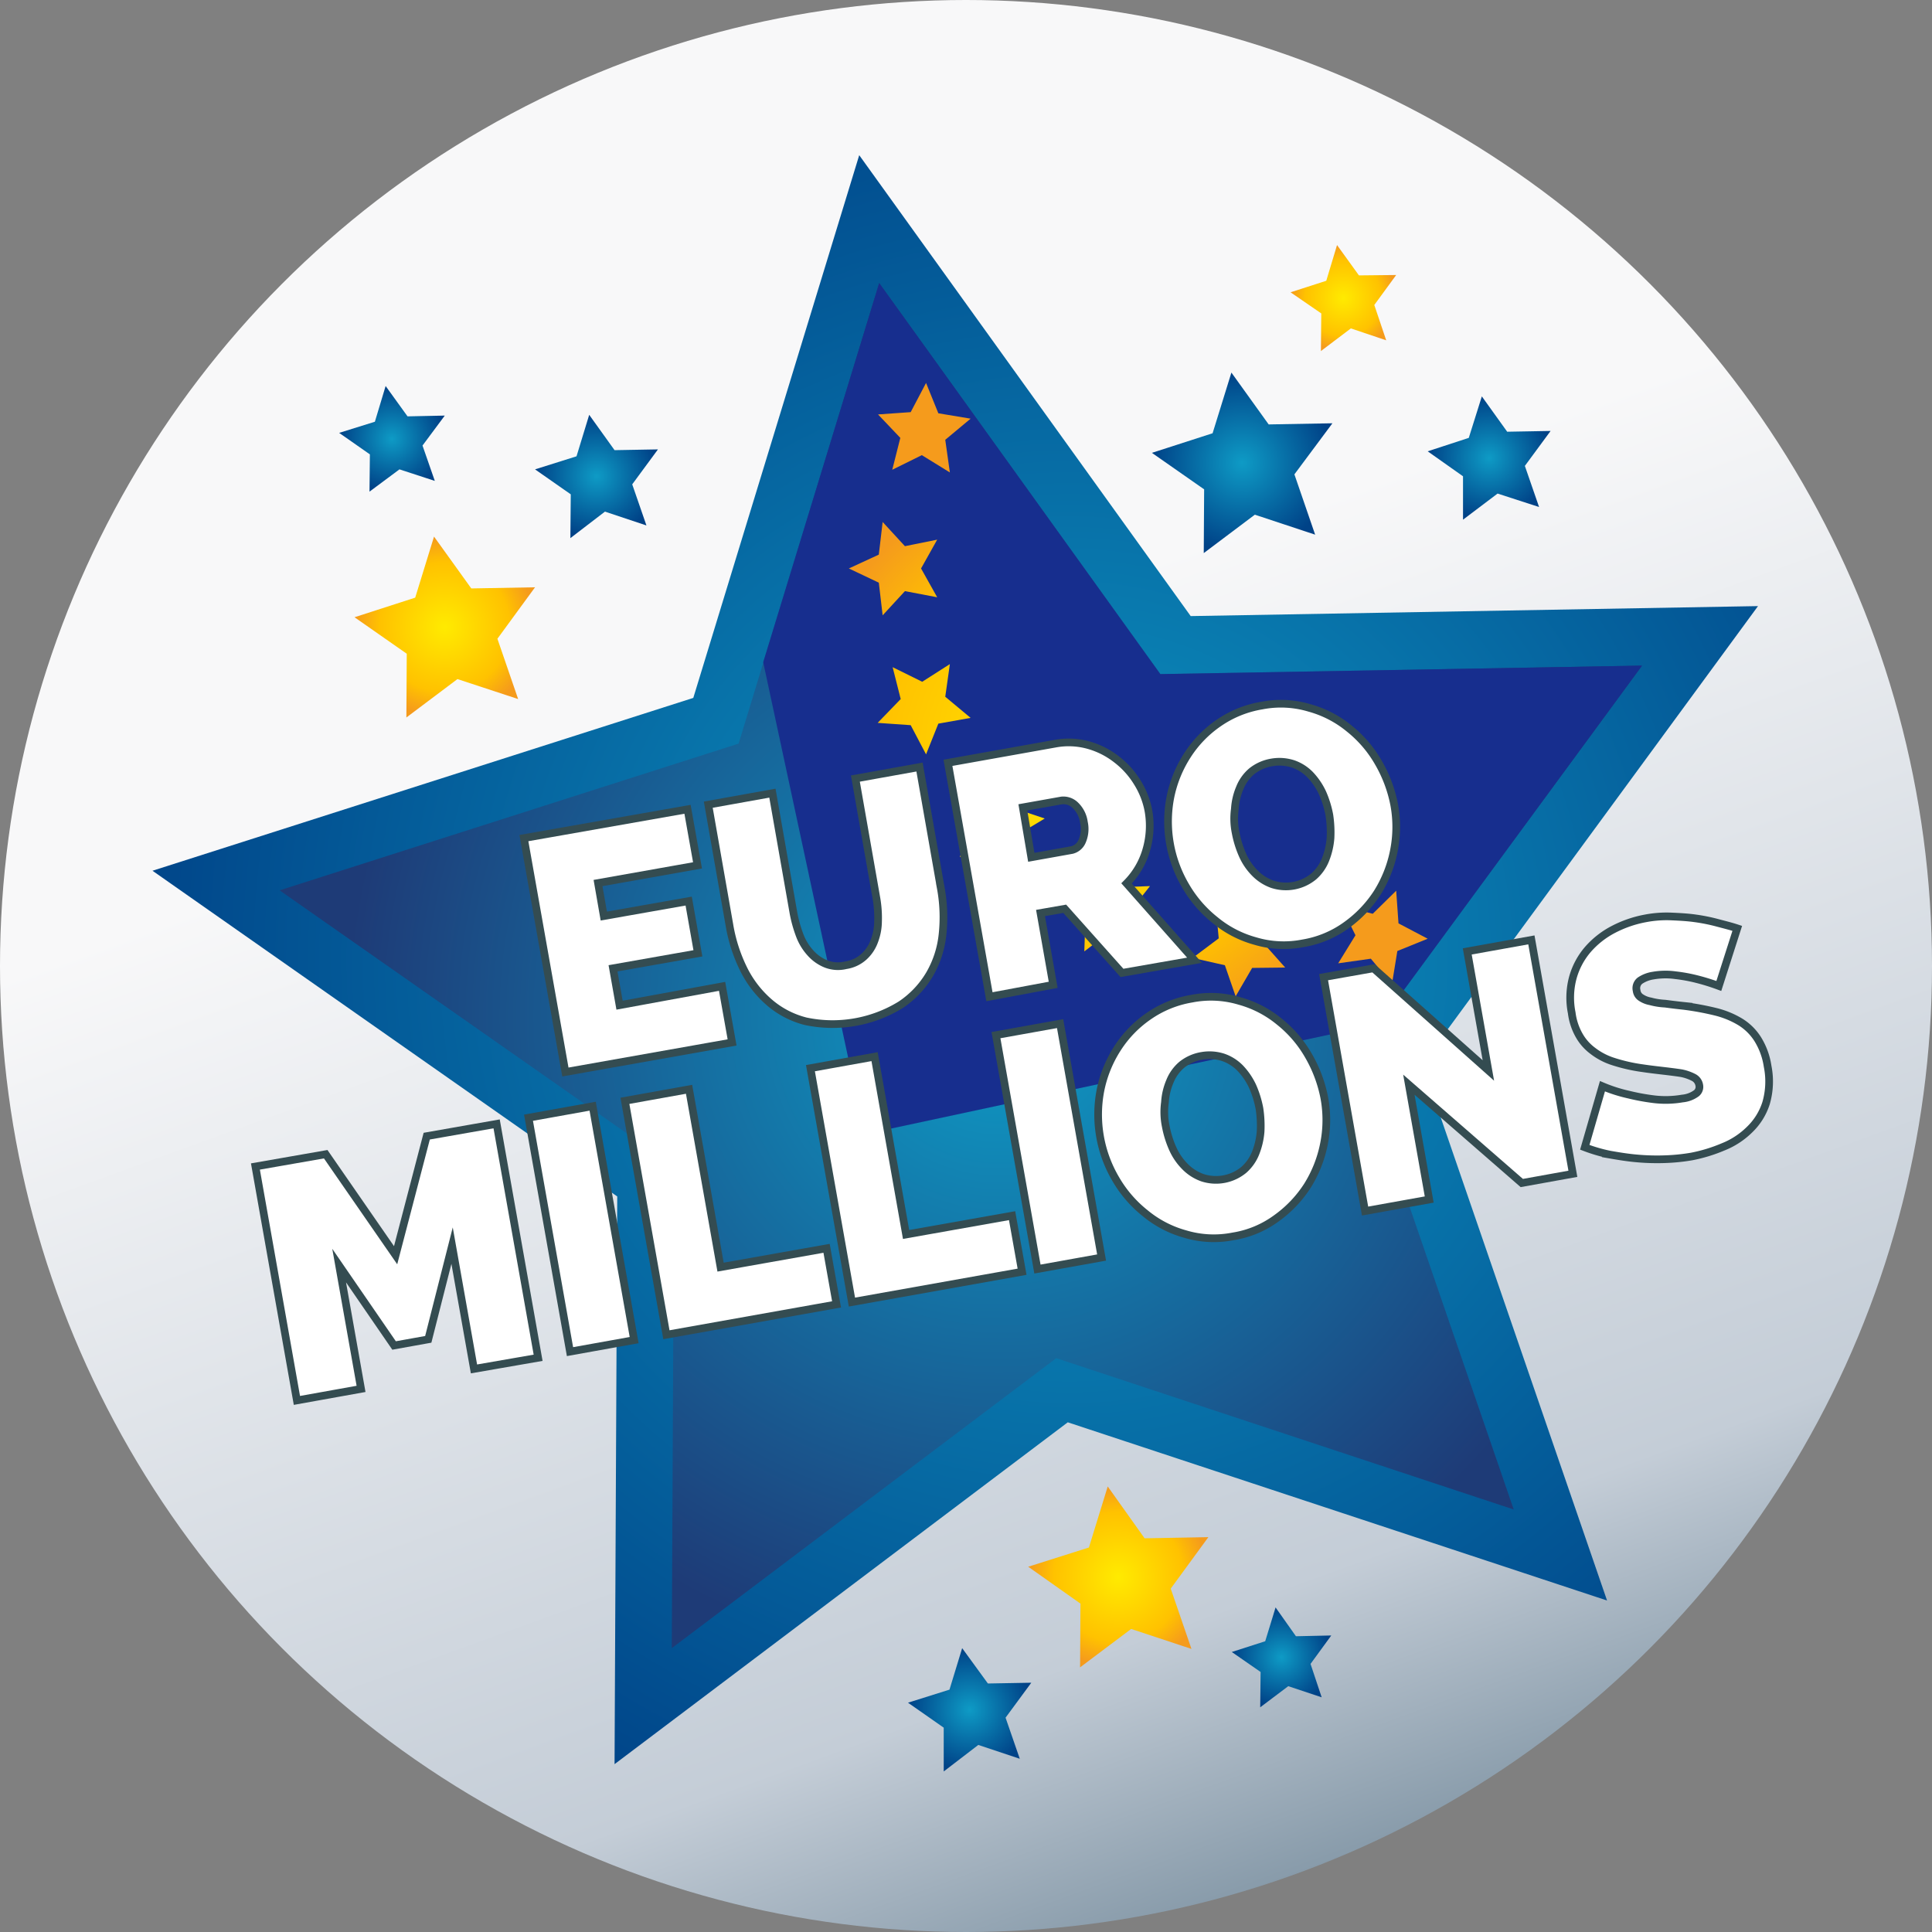 <svg class="fl-eu-lotto-logo" xmlns="http://www.w3.org/2000/svg" xmlns:xlink="http://www.w3.org/1999/xlink" version="1.1" preserveAspectRatio="none" viewBox="0 0 503 503"><rect x="0" y="0" width="503" height="503" fill="#808080" stroke="none"/><defs><style>.b3ef9f4c-597e-41c6-82c5-c089e3a9e116{fill:url(#b1d27fc8-31b0-4ef8-b5bb-f8b643381996);}.bf6c5454-8a96-4db0-b0ed-0bebe336fef6{fill:url(#e5ba784f-b8f4-4cbc-bec5-78dc1865836e);}.e397247e-609f-41f9-b8e3-c52b7148dcaf{fill:url(#a0fe3c2a-aec6-4a49-a4a7-5b4af980303b);}.b7762170-f452-410a-853a-99a31d26701f{fill:url(#a550db0b-04c7-4775-8461-44261516c1a9);}.a010aae1-30fa-4a72-8d4c-11f3df64cfc0{fill:url(#ba54c7d4-8a09-425c-8319-13cee968b96f);}.af4f4124-0a8c-4272-ac1b-bddb4717fc99{fill:url(#a51af62b-da57-4b7d-bdd4-090b5ee21728);}.b8372a0f-3538-4d3f-8549-624d967c461b{fill:url(#f2448bc2-8a63-4b50-9d3e-14e2823d452a);}.bf0733b3-31a4-446c-99c3-b3535e6ef940{fill:url(#a6dbce77-408b-447e-9cb6-6435f049d0fa);}.e9ac7986-95a3-4632-bf55-8642b06e36df{fill:url(#baccd3dc-b89a-447b-ab55-4199181a64af);}.b0363961-4e8a-44c1-80d9-b98ef12a38b7{fill:url(#b72a386f-9247-4dc6-b78a-f2d22cbe7c9b);}.ba75fd58-c1a7-4f8e-803b-605908c16d5a{fill:url(#b8dbce9c-cca1-4760-a858-07a550dc1a3e);}.af78f7df-8e15-49e3-97f8-af4f11feb140{fill:url(#a30087fe-3ce9-46dc-b827-f8d13eb7aac4);}.ab8bd2db-ad7a-4ea5-8940-e04a8474bc4a{fill:#172e8e;}.e68968c7-77b3-413d-ad4c-7992ea1cec27{fill:url(#b0ea18e9-9338-4186-b8af-238161496a4c);}.b57e4af3-0801-4840-bd70-87ec04bf4775{fill:#fff;stroke:#344c51;stroke-miterlimit:10;stroke-width:2px;}</style><linearGradient id="b1d27fc8-31b0-4ef8-b5bb-f8b643381996" x1="646.69" y1="438.43" x2="766.69" y2="108.43" gradientTransform="matrix(1, 0, 0, -1, -424.8, 608.5)" gradientUnits="userSpaceOnUse"><stop offset="0.01" stop-color="#f8f8f9"/><stop offset="0.76" stop-color="#c4cdd7"/><stop offset="1" stop-color="#7d92a2"/></linearGradient><radialGradient id="e5ba784f-b8f4-4cbc-bec5-78dc1865836e" cx="703.26" cy="358.65" r="250.99" gradientTransform="matrix(1, 0, 0, -1, -424.8, 608.5)" gradientUnits="userSpaceOnUse"><stop offset="0" stop-color="#0e9ac5"/><stop offset="1" stop-color="#004287"/></radialGradient><radialGradient id="a0fe3c2a-aec6-4a49-a4a7-5b4af980303b" cx="685" cy="344" r="170" gradientTransform="matrix(1, 0, 0, -1, -424.8, 608.5)" gradientUnits="userSpaceOnUse"><stop offset="0.01" stop-color="#0e9ac5"/><stop offset="1" stop-color="#1e3b77"/></radialGradient><radialGradient id="a550db0b-04c7-4775-8461-44261516c1a9" cx="812.5" cy="489.25" r="16.03" gradientTransform="matrix(1, 0, 0, -1, -424.8, 608.5)" gradientUnits="userSpaceOnUse"><stop offset="0.01" stop-color="#0e9ac5"/><stop offset="1" stop-color="#004287"/></radialGradient><radialGradient id="ba54c7d4-8a09-425c-8319-13cee968b96f" cx="580.1" cy="484.49" r="16.03" xlink:href="#a550db0b-04c7-4775-8461-44261516c1a9"/><radialGradient id="a51af62b-da57-4b7d-bdd4-090b5ee21728" cx="677.25" cy="163.39" r="16.03" xlink:href="#a550db0b-04c7-4775-8461-44261516c1a9"/><radialGradient id="f2448bc2-8a63-4b50-9d3e-14e2823d452a" cx="758.42" cy="177" r="12.97" xlink:href="#a550db0b-04c7-4775-8461-44261516c1a9"/><radialGradient id="a6dbce77-408b-447e-9cb6-6435f049d0fa" cx="748.2" cy="488" r="23.5" xlink:href="#a550db0b-04c7-4775-8461-44261516c1a9"/><radialGradient id="baccd3dc-b89a-447b-ab55-4199181a64af" cx="540.6" cy="445.25" r="23.49" gradientTransform="matrix(1, 0, 0, -1, -424.8, 608.5)" gradientUnits="userSpaceOnUse"><stop offset="0.01" stop-color="#ffea00"/><stop offset="0.72" stop-color="#ffc200"/><stop offset="1" stop-color="#f59b1c"/></radialGradient><radialGradient id="b72a386f-9247-4dc6-b78a-f2d22cbe7c9b" cx="715.95" cy="197.95" r="23.5" xlink:href="#baccd3dc-b89a-447b-ab55-4199181a64af"/><radialGradient id="b8dbce9c-cca1-4760-a858-07a550dc1a3e" cx="774.55" cy="530.9" r="13.75" xlink:href="#baccd3dc-b89a-447b-ab55-4199181a64af"/><radialGradient id="a30087fe-3ce9-46dc-b827-f8d13eb7aac4" cx="526.85" cy="494.25" r="13.75" xlink:href="#a550db0b-04c7-4775-8461-44261516c1a9"/><radialGradient id="b0ea18e9-9338-4186-b8af-238161496a4c" cx="369.86" cy="-74.04" r="76.64" gradientTransform="matrix(0.67, -0.74, -0.74, -0.67, 406.47, 582.54)" xlink:href="#baccd3dc-b89a-447b-ab55-4199181a64af"/></defs><title>euromillions_drawlogo</title><circle class="b3ef9f4c-597e-41c6-82c5-c089e3a9e116" cx="251.5" cy="251.5" r="251.5"/><polygon class="bf6c5454-8a96-4db0-b0ed-0bebe336fef6" points="223.7 40.4 310 160.4 457.7 157.8 370.3 277 418.4 416.7 278 370.3 160 459.3 160.7 311.5 39.7 226.7 180.5 181.7 223.7 40.4"/><polygon class="e397247e-609f-41f9-b8e3-c52b7148dcaf" points="175.5 303.7 72.8 231.8 192.3 193.6 228.9 73.7 302.1 175.5 427.5 173.3 353.3 274.4 394.1 393 275 353.6 174.9 429.1 175.5 303.7"/><polygon class="b7762170-f452-410a-853a-99a31d26701f" points="385.8 103.2 392.4 112.4 403.7 112.2 397 121.3 400.7 132 389.9 128.5 380.9 135.3 380.9 124 371.7 117.5 382.4 114 385.8 103.2"/><polygon class="a010aae1-30fa-4a72-8d4c-11f3df64cfc0" points="153.4 108 160 117.2 171.3 117 164.6 126.1 168.3 136.8 157.5 133.2 148.5 140.1 148.6 128.7 139.3 122.2 150.1 118.8 153.4 108"/><polygon class="af4f4124-0a8c-4272-ac1b-bddb4717fc99" points="250.5 429.1 257.2 438.3 268.5 438.1 261.8 447.2 265.5 457.9 254.7 454.3 245.7 461.2 245.7 449.8 236.4 443.3 247.2 439.9 250.5 429.1"/><polygon class="b8372a0f-3538-4d3f-8549-624d967c461b" points="332.1 418.5 337.4 426 346.6 425.8 341.2 433.2 344.1 441.9 335.4 439 328.1 444.5 328.2 435.3 320.7 430.1 329.4 427.3 332.1 418.5"/><polygon class="bf0733b3-31a4-446c-99c3-b3535e6ef940" points="320.6 97 330.3 110.5 346.9 110.2 337 123.5 342.4 139.2 326.7 134 313.4 144 313.5 127.4 299.9 117.9 315.7 112.8 320.6 97"/><polygon class="e9ac7986-95a3-4632-bf55-8642b06e36df" points="113 139.7 122.7 153.2 139.3 152.9 129.5 166.3 134.9 182 119.1 176.8 105.8 186.8 105.9 170.2 92.3 160.7 108.1 155.6 113 139.7"/><polygon class="b0363961-4e8a-44c1-80d9-b98ef12a38b7" points="288.4 387 298 400.5 314.6 400.2 304.8 413.6 310.2 429.3 294.5 424.1 281.2 434.1 281.3 417.5 267.7 407.9 283.5 402.9 288.4 387"/><polygon class="ba75fd58-c1a7-4f8e-803b-605908c16d5a" points="348.1 63.8 353.8 71.7 363.5 71.6 357.8 79.4 360.9 88.6 351.7 85.5 343.9 91.4 344 81.6 336 76.1 345.3 73.1 348.1 63.8"/><polygon class="af78f7df-8e15-49e3-97f8-af4f11feb140" points="100.4 100.5 106.1 108.4 115.8 108.2 110 116 113.2 125.2 104 122.2 96.2 128 96.3 118.3 88.3 112.7 97.6 109.8 100.4 100.5"/><polygon class="ab8bd2db-ad7a-4ea5-8940-e04a8474bc4a" points="302.1 175.5 228.9 73.7 198.7 172.4 225.1 295.3 359 266.6 427.5 173.3 302.1 175.5"/><path class="e68968c7-77b3-413d-ad4c-7992ea1cec27" d="M653.6,313.2l1,8.5,5.8-6.3,8.4,1.6-4.2-7.5,4.2-7.5-8.4,1.7-5.8-6.3-1,8.5-7.8,3.6Zm8.3,37.1,4,7.6,3.2-8,8.4-1.5-6.6-5.5,1.2-8.5-7.2,4.6-7.7-3.8,2.1,8.3-6,6.2Zm21,31.7,6.5,5.6.1-8.6,7.3-4.4-8.1-2.7-1.9-8.3-5.1,6.9-8.5-.8,4.9,7-3.4,7.9Zm31,22,8,2.9-3-8,5.3-6.7-8.6.3-4.8-7.1-2.3,8.2-8.2,2.3,7.1,4.7-.3,8.6Zm36.9,9.5,8.6-.1-5.7-6.4,2.5-8.2-7.9,3.4-7-4.9.8,8.5-6.8,5.1,8.4,1.9,2.8,8.1Zm37.8-4.4,7.9-3.2-7.6-4-.6-8.5-6.1,6-8.3-2.1,3.8,7.7-4.5,7.3,8.5-1.2,5.5,6.6ZM659.2,275.5l-2.1,8.3,7.7-3.8,7.3,4.5-1.2-8.5,6.6-5.5-8.4-1.4-3.2-7.9-4,7.6-8.5.6Z" transform="translate(-424.8 -161.5)"/><path class="b57e4af3-0801-4840-bd70-87ec04bf4775" d="M612.8,418.3l2.6,14.6L572,440.6l-10.8-60.9,42.6-7.5,2.6,14.6-25.9,4.6L582,400l22.1-3.9,2.4,13.6-22.1,3.9,1.7,9.6Z" transform="translate(-424.8 -161.5)"/><path class="b57e4af3-0801-4840-bd70-87ec04bf4775" d="M645,412.8a9,9,0,0,0,4.7-2.2,10.14,10.14,0,0,0,2.7-4,14.58,14.58,0,0,0,1-5.2,29.78,29.78,0,0,0-.4-5.9l-5.5-31.3,16.7-3,5.5,31.3a42.08,42.08,0,0,1,.5,12.2,26,26,0,0,1-3.4,10.5,24.49,24.49,0,0,1-7.5,7.9,33.81,33.81,0,0,1-24.7,4.3,23.18,23.18,0,0,1-9.7-5.1,27.46,27.46,0,0,1-6.6-8.7,41.51,41.51,0,0,1-3.6-11.3L609.2,371l16.7-3,5.5,31.3A34.13,34.13,0,0,0,633,405a14.19,14.19,0,0,0,2.8,4.6,10.8,10.8,0,0,0,3.9,2.8A8.55,8.55,0,0,0,645,412.8Z" transform="translate(-424.8 -161.5)"/><path class="b57e4af3-0801-4840-bd70-87ec04bf4775" d="M682.4,421l-10.8-60.9,28-5a19.13,19.13,0,0,1,8.6.4,21,21,0,0,1,7.3,3.7,22,22,0,0,1,5.4,6,21.15,21.15,0,0,1,2.9,7.4,22.35,22.35,0,0,1-.6,10.3,20.35,20.35,0,0,1-5.1,8.6l17.7,20-18.9,3.3L702,398.1l-6.3,1.1,3.3,18.7Zm10.9-36.3,10.6-1.9a3.9,3.9,0,0,0,2.6-2.2,8,8,0,0,0,.5-5,7.54,7.54,0,0,0-2.4-4.6,4.46,4.46,0,0,0-3.4-1.1l-10.1,1.8Z" transform="translate(-424.8 -161.5)"/><path class="b57e4af3-0801-4840-bd70-87ec04bf4775" d="M764,407.1a25.84,25.84,0,0,1-12.4-.6,27.93,27.93,0,0,1-10.4-5.4,31.55,31.55,0,0,1-7.7-8.9,33.09,33.09,0,0,1-4-23.1,31.66,31.66,0,0,1,4.4-10.9,29.43,29.43,0,0,1,8.1-8.4,27.58,27.58,0,0,1,11.3-4.6,25.84,25.84,0,0,1,12.4.6,27.93,27.93,0,0,1,10.4,5.4,31,31,0,0,1,7.6,8.9,35,35,0,0,1,4.1,11,31.74,31.74,0,0,1-.1,11.9,32.28,32.28,0,0,1-4.3,10.9,31.12,31.12,0,0,1-8.1,8.5A26.62,26.62,0,0,1,764,407.1Zm-17.5-28.8a26.18,26.18,0,0,0,1.8,5.8,15.64,15.64,0,0,0,3.2,4.7,12,12,0,0,0,4.5,2.9,11.38,11.38,0,0,0,10.8-2,11.39,11.39,0,0,0,3.1-4.4,19.16,19.16,0,0,0,1.3-5.6,30.19,30.19,0,0,0-.3-6,26.18,26.18,0,0,0-1.8-5.8,17.71,17.71,0,0,0-3.2-4.7,11.41,11.41,0,0,0-4.4-2.8,11.59,11.59,0,0,0-5.6-.4,11.32,11.32,0,0,0-5.2,2.3,11,11,0,0,0-3.1,4.3,16.42,16.42,0,0,0-1.3,5.5A18.29,18.29,0,0,0,746.5,378.3Z" transform="translate(-424.8 -161.5)"/><path class="b57e4af3-0801-4840-bd70-87ec04bf4775" d="M548.2,517.9l-5.7-32.1-6.2,24.4-8.9,1.6L513.1,491l5.7,32.1-16.7,3-10.8-60.9,18.3-3.2,18.2,26.3,8.1-31,18.2-3.2L564.9,515Z" transform="translate(-424.8 -161.5)"/><path class="b57e4af3-0801-4840-bd70-87ec04bf4775" d="M573.2,513.4l-10.8-60.9,16.7-3,10.8,60.9Z" transform="translate(-424.8 -161.5)"/><path class="b57e4af3-0801-4840-bd70-87ec04bf4775" d="M598.3,509l-10.8-60.9,16.7-3,8.2,46.3,27.6-4.9,2.6,14.6Z" transform="translate(-424.8 -161.5)"/><path class="b57e4af3-0801-4840-bd70-87ec04bf4775" d="M646.6,500.5l-10.8-60.9,16.7-3,8.2,46.3,27.6-4.9,2.6,14.6Z" transform="translate(-424.8 -161.5)"/><path class="b57e4af3-0801-4840-bd70-87ec04bf4775" d="M694.9,491.9,684.1,431l16.7-3,10.8,60.9Z" transform="translate(-424.8 -161.5)"/><path class="b57e4af3-0801-4840-bd70-87ec04bf4775" d="M745.8,483.4a25.84,25.84,0,0,1-12.4-.6,27.93,27.93,0,0,1-10.4-5.4,31.55,31.55,0,0,1-7.7-8.9,33.09,33.09,0,0,1-4-23.1,31.66,31.66,0,0,1,4.4-10.9,29.43,29.43,0,0,1,8.1-8.4,27.58,27.58,0,0,1,11.3-4.6,25.84,25.84,0,0,1,12.4.6,27.93,27.93,0,0,1,10.4,5.4,31,31,0,0,1,7.6,8.9,35,35,0,0,1,4.1,11,31.74,31.74,0,0,1-.1,11.9,32.28,32.28,0,0,1-4.3,10.9,31.12,31.12,0,0,1-8.1,8.5A25.91,25.91,0,0,1,745.8,483.4Zm-17.5-28.7a26.18,26.18,0,0,0,1.8,5.8,15.64,15.64,0,0,0,3.2,4.7,12,12,0,0,0,4.5,2.9,11.38,11.38,0,0,0,10.8-2,11.39,11.39,0,0,0,3.1-4.4,19.16,19.16,0,0,0,1.3-5.6,30.19,30.19,0,0,0-.3-6,26.18,26.18,0,0,0-1.8-5.8,17.71,17.71,0,0,0-3.2-4.7,11.41,11.41,0,0,0-4.4-2.8,11.59,11.59,0,0,0-5.6-.4,11.32,11.32,0,0,0-5.2,2.3,11,11,0,0,0-3.1,4.3,16.42,16.42,0,0,0-1.3,5.5A18.29,18.29,0,0,0,728.3,454.7Z" transform="translate(-424.8 -161.5)"/><path class="b57e4af3-0801-4840-bd70-87ec04bf4775" d="M791.6,443.9l5.3,29.9-16.7,3-10.8-60.9,13-2.3,29.9,26.6-5.5-31,16.7-3,10.8,60.9L821,469.5Z" transform="translate(-424.8 -161.5)"/><path class="b57e4af3-0801-4840-bd70-87ec04bf4775" d="M872.3,418.2a55.75,55.75,0,0,0-5.8-1.8,41.59,41.59,0,0,0-5.5-1,18.75,18.75,0,0,0-5.8.1,8.33,8.33,0,0,0-3.4,1.3,2.48,2.48,0,0,0-.9,2.6,2.45,2.45,0,0,0,1.1,1.8,6.5,6.5,0,0,0,2.5,1,17.81,17.81,0,0,0,3.8.6c1.5.2,3.1.4,5,.6a73.81,73.81,0,0,1,8.1,1.5,23.18,23.18,0,0,1,6.4,2.6,14.11,14.11,0,0,1,4.6,4.5,18.49,18.49,0,0,1,2.6,7.1,20.16,20.16,0,0,1-.4,9.6,16.49,16.49,0,0,1-4.3,6.9,20.63,20.63,0,0,1-6.9,4.5,40.73,40.73,0,0,1-8.2,2.5,50.26,50.26,0,0,1-7,.7,57.72,57.72,0,0,1-7.2-.2c-2.4-.2-4.8-.6-7.1-1a41.13,41.13,0,0,1-6.5-1.9l4.6-15.9a39.65,39.65,0,0,0,6.9,2.2,55.86,55.86,0,0,0,6.6,1.2,25.54,25.54,0,0,0,7.3-.2,7.26,7.26,0,0,0,3.7-1.4,2.14,2.14,0,0,0,.7-2.1,2.75,2.75,0,0,0-1.5-2,12,12,0,0,0-3.2-1.1c-1.3-.2-2.9-.4-4.6-.6s-3.5-.4-5.5-.7a44,44,0,0,1-7.5-1.7,17.24,17.24,0,0,1-5.4-2.8,12.86,12.86,0,0,1-3.6-4.1,15.85,15.85,0,0,1-1.9-5.8,20.07,20.07,0,0,1,.3-9.2,19.07,19.07,0,0,1,3.9-7.3,22.71,22.71,0,0,1,6.6-5.2,29.85,29.85,0,0,1,8.4-2.9,29.38,29.38,0,0,1,6.6-.5c2.2.1,4.3.2,6.4.5a47.24,47.24,0,0,1,5.9,1.2c1.9.5,3.5.9,5,1.4Z" transform="translate(-424.8 -161.5)"/></svg>